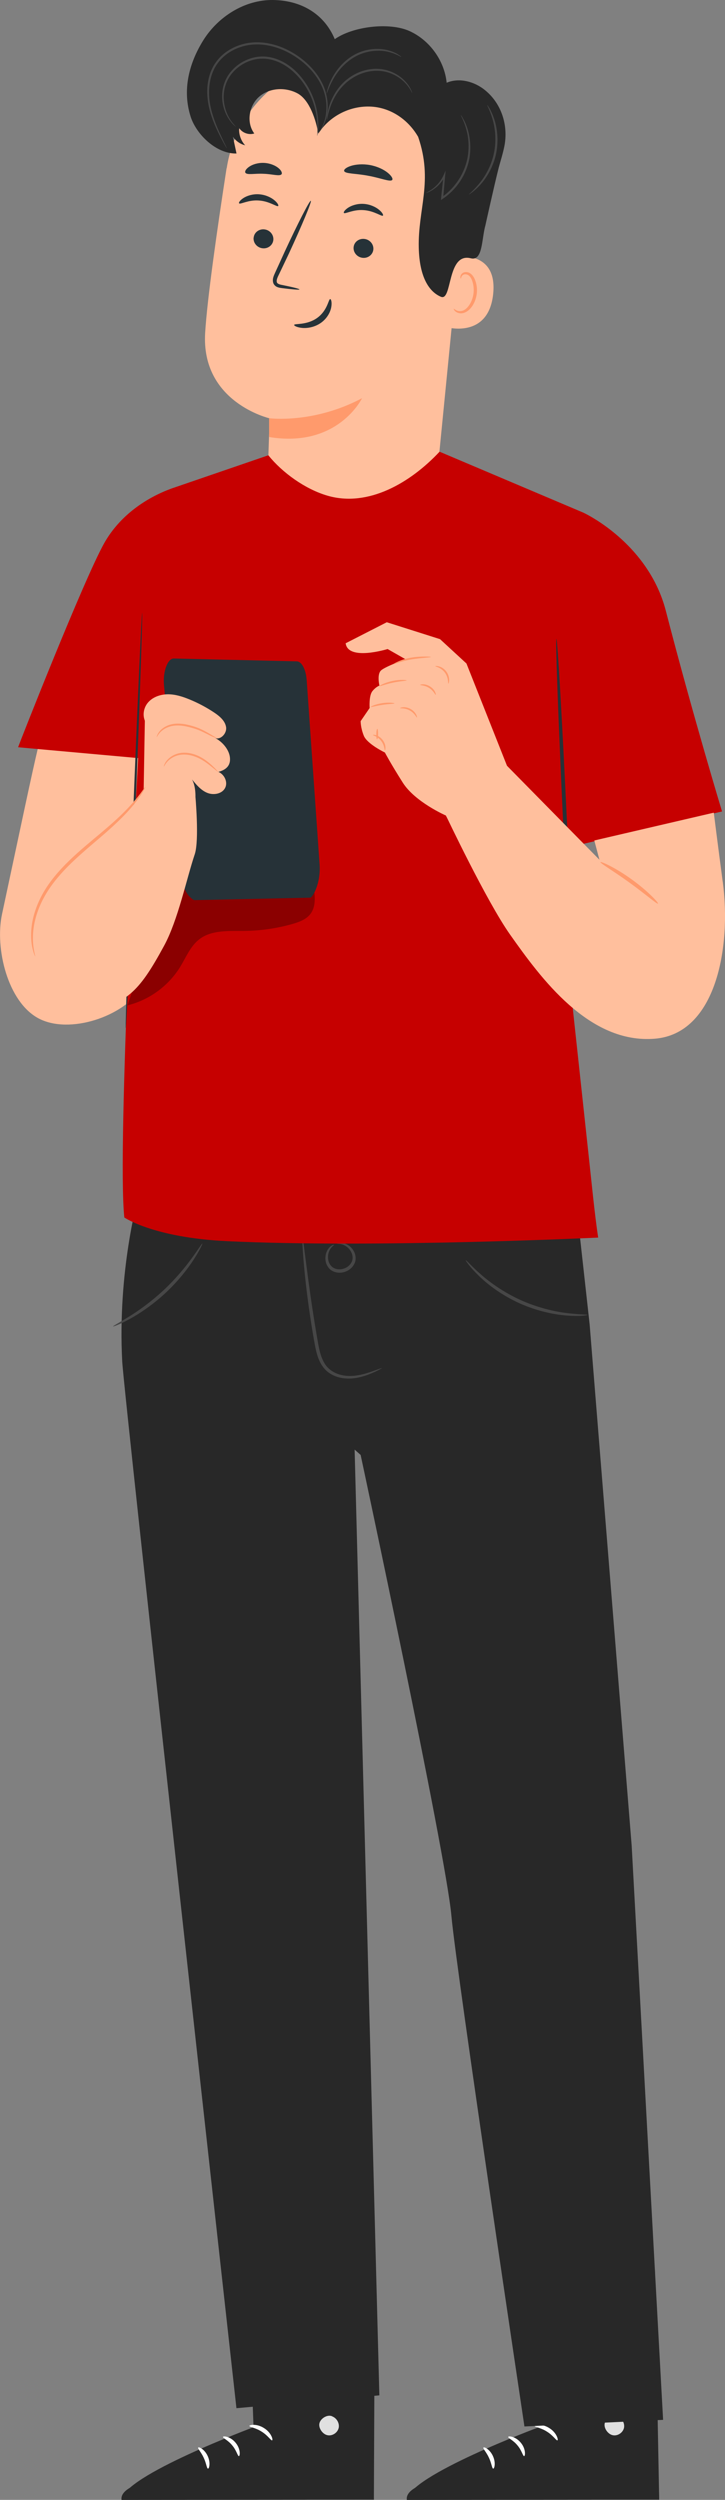 <?xml version="1.0" encoding="UTF-8"?>
<svg id="Shield" xmlns="http://www.w3.org/2000/svg" width="107.29" height="369.53" viewBox="0 0 107.29 369.53">
  <rect x="0" y="0" width="107.29" height="369.53" fill="#808080" stroke="none"/>
  <defs>
    <style>
      .cls-1 {
        fill: #263238;
      }

      .cls-2 {
        opacity: .3;
      }

      .cls-3 {
        fill: #c60000;
      }

      .cls-4 {
        fill: #fff;
      }

      .cls-5 {
        fill: #e0e0e0;
      }

      .cls-6 {
        fill: #ffbf9d;
      }

      .cls-7 {
        fill: #282828;
      }

      .cls-8 {
        fill: #474747;
      }

      .cls-9 {
        fill: #ff9a6c;
      }
    </style>
  </defs>
  <g>
    <g>
      <g>
        <path class="cls-6" d="M33.55,24.87c1.53-9.89,10.39-16.94,20.36-16.21l.99.07c10.64,1.4,15.4,11.23,13.7,21.83l-3.71,37.62-.18,7.78-25.35,2.3.54-16.42s-10.16-2.35-9.54-12.63c.3-4.97,1.75-15.14,3.17-24.34Z"/>
        <path class="cls-9" d="M39.83,61.82s6.53.87,13.75-2.96c0,0-3.57,7.42-13.76,5.74v-2.78Z"/>
        <path class="cls-1" d="M37.53,35.12c-.08.77.5,1.48,1.31,1.58.8.1,1.52-.44,1.61-1.21.08-.77-.5-1.48-1.3-1.58-.81-.1-1.53.44-1.61,1.21Z"/>
        <path class="cls-1" d="M35.39,30.06c.17.2,1.34-.54,2.92-.42,1.58.1,2.68.99,2.86.81.09-.08-.07-.44-.55-.84-.47-.4-1.29-.82-2.28-.89-.98-.07-1.84.24-2.34.57-.51.34-.7.67-.62.76Z"/>
        <path class="cls-1" d="M52.33,36.53c-.08.77.5,1.48,1.31,1.58.8.1,1.52-.44,1.61-1.21.08-.77-.5-1.48-1.31-1.58-.81-.1-1.53.44-1.61,1.21Z"/>
        <path class="cls-1" d="M50.89,31.48c.17.2,1.34-.54,2.92-.42,1.58.1,2.68.99,2.86.81.09-.08-.07-.44-.55-.84-.47-.4-1.29-.82-2.27-.89-.98-.07-1.84.24-2.34.57-.51.34-.7.67-.62.76Z"/>
        <path class="cls-1" d="M44.31,42.78c.01-.09-.95-.33-2.53-.65-.4-.07-.78-.18-.82-.46-.07-.3.13-.72.36-1.18.45-.95.92-1.94,1.42-2.98,1.97-4.25,3.43-7.76,3.26-7.83-.17-.08-1.91,3.3-3.88,7.55-.48,1.05-.93,2.05-1.37,3-.19.45-.49.95-.32,1.57.09.31.37.55.62.64.25.1.48.12.68.15,1.59.2,2.59.28,2.6.19Z"/>
        <path class="cls-1" d="M48.87,44.21c-.26-.03-.38,1.68-1.94,2.79-1.55,1.11-3.37.79-3.4,1.03-.03.11.38.36,1.15.44.75.08,1.88-.08,2.83-.76.95-.68,1.41-1.65,1.52-2.35.12-.71-.04-1.15-.16-1.15Z"/>
        <path class="cls-1" d="M50.93,25.27c.12.44,1.72.35,3.55.71,1.84.32,3.3.97,3.57.61.12-.18-.11-.6-.68-1.06-.57-.46-1.49-.92-2.6-1.13-1.1-.2-2.13-.1-2.83.12-.7.22-1.07.54-1.01.75Z"/>
        <path class="cls-1" d="M36.31,25.53c.25.38,1.37.09,2.68.16,1.31.03,2.4.42,2.68.06.12-.17-.02-.55-.48-.92-.45-.37-1.23-.71-2.13-.75-.9-.04-1.7.23-2.19.57-.49.34-.67.69-.56.88Z"/>
        <path class="cls-6" d="M66.23,40.44c.18-1.58,1.64-2.73,3.21-2.47,1.9.32,3.96,1.56,3.54,5.51-.74,7.01-7.62,4.82-7.61,4.62,0-.14.53-4.74.86-7.67Z"/>
        <path class="cls-9" d="M67.17,45.63s.11.1.31.21c.19.11.53.21.91.11.77-.19,1.52-1.3,1.68-2.56.08-.64.01-1.26-.16-1.78-.16-.54-.45-.93-.82-1.03-.36-.12-.65.07-.76.26-.11.19-.08.33-.12.34-.02.02-.14-.13-.05-.42.04-.14.14-.29.32-.41.18-.12.44-.16.69-.11.54.09.97.64,1.16,1.22.22.58.31,1.28.22,2-.19,1.41-1.05,2.65-2.1,2.84-.51.08-.9-.12-1.1-.3-.2-.2-.22-.36-.19-.37Z"/>
      </g>
      <g>
        <path class="cls-7" d="M71.84,33.29c-.58,2.01-.37,5.35-2.17,4.89-3.56-.9-2.71,6.41-4.42,5.69-1.69-.71-3.18-2.79-3.28-7.28-.13-5.71,2.16-9.83-.09-16.36-1.51-2.62-4.19-4.41-7.21-4.48-3.02-.07-5.94,1.46-7.57,4.01-.32-1.99-1.29-4.99-3.06-5.95-1.77-.96-4.14-.85-5.67.47-1.53,1.32-1.95,3.83-.74,5.45-.81.26-1.78-.08-2.24-.81-.07.93.26,1.88.89,2.56-.73-.18-1.38-.64-1.81-1.26.18.82.35,1.65.53,2.47-3,.08-5.94-2.83-6.78-5.42-1.26-3.92-.29-7.88,1.9-11.37C32.32,2.42,36.24-.04,40.37,0c4.12.04,7.58,1.99,9.17,5.79,2.68-1.89,8.1-2.55,11.08-1.19,2.98,1.36,5.15,4.37,5.48,7.63,1.87-.79,4.11-.18,5.68,1.1.13.11.26.22.38.33,2.16,1.99,3.04,5.02,2.49,7.9-.22,1.14-.61,2.33-.85,3.24-.69,2.73-1.96,8.48-1.96,8.48Z"/>
        <path class="cls-8" d="M34.92,18.75s-.09-.06-.24-.19c-.15-.13-.36-.34-.59-.65-.47-.6-1.02-1.61-1.18-2.98-.17-1.34.14-3.12,1.4-4.5,1.2-1.36,3.23-2.33,5.36-2.02,1.05.15,2.02.57,2.84,1.11.83.55,1.53,1.21,2.09,1.92,1.15,1.4,1.81,2.94,2.15,4.25.34,1.32.38,2.44.35,3.2-.03.38-.05.67-.09.87-.03.2-.05.3-.06.3-.09,0,.3-1.7-.41-4.31-.36-1.28-1.03-2.77-2.16-4.13-1.11-1.34-2.75-2.61-4.76-2.9-2.01-.29-3.95.62-5.1,1.91-1.2,1.29-1.53,2.98-1.39,4.28.13,1.33.63,2.33,1.06,2.94.43.61.76.88.73.91Z"/>
        <path class="cls-8" d="M33.54,21.89s-.08-.11-.21-.34c-.13-.23-.32-.57-.55-1.01-.45-.89-1.14-2.18-1.65-3.91-.25-.86-.44-1.85-.46-2.91-.02-1.06.13-2.22.61-3.33.47-1.11,1.31-2.14,2.41-2.86,1.1-.72,2.42-1.18,3.81-1.26,1.39-.09,2.75.18,3.97.63,1.22.46,2.31,1.11,3.25,1.85,1.89,1.47,3.13,3.38,3.55,5.15.44,1.77.16,3.29-.21,4.22-.18.47-.39.81-.52,1.03-.15.22-.24.33-.25.32-.03-.02.33-.46.66-1.39.32-.92.56-2.41.11-4.12-.44-1.71-1.66-3.55-3.51-4.98-1.83-1.42-4.32-2.56-7.02-2.4-1.34.08-2.61.52-3.67,1.21-1.05.69-1.86,1.66-2.31,2.72-.46,1.06-.62,2.18-.61,3.22,0,1.04.18,2,.42,2.86.48,1.71,1.13,3.02,1.55,3.92.2.43.37.77.5,1.04.11.24.17.37.16.37Z"/>
        <path class="cls-8" d="M69.36,28.75s.65-.53,1.5-1.54c.85-1,1.83-2.6,2.24-4.58.41-1.98.15-3.84-.23-5.09-.38-1.27-.82-1.98-.76-2.01.02,0,.14.16.33.48.19.33.43.82.65,1.46.45,1.27.75,3.18.33,5.22-.42,2.04-1.47,3.68-2.38,4.66-.46.5-.87.86-1.17,1.08-.3.23-.48.33-.49.31Z"/>
        <path class="cls-8" d="M62.97,28.55s.35-.16.91-.54c.54-.38,1.29-1.05,1.77-2.13l.3-.67-.07.73c-.09.99-.19,2.13-.3,3.36l-.23-.14c.83-.56,1.63-1.32,2.29-2.25.84-1.17,1.35-2.47,1.57-3.7.21-1.23.15-2.37-.02-3.3-.36-1.87-1.06-2.87-.99-2.9,0,0,.05.05.13.17.08.12.18.3.31.54.25.48.56,1.2.76,2.15.2.94.29,2.12.09,3.39-.21,1.27-.73,2.62-1.6,3.83-.68.95-1.52,1.74-2.38,2.31l-.26.17.03-.31c.13-1.23.25-2.37.36-3.35l.23.06c-.53,1.13-1.33,1.79-1.92,2.15-.29.18-.54.29-.71.35-.17.06-.26.08-.27.07Z"/>
        <path class="cls-8" d="M61.02,13.77c-.06.04-.36-1-1.62-2.03-.63-.5-1.49-.97-2.53-1.17-1.03-.21-2.23-.12-3.38.31-1.15.43-2.12,1.12-2.83,1.91-.72.78-1.2,1.63-1.52,2.37-.64,1.49-.7,2.53-.77,2.51-.02,0-.02-.26.05-.71.07-.46.21-1.11.51-1.88.31-.77.78-1.65,1.51-2.48.73-.83,1.74-1.56,2.93-2.01,1.2-.44,2.46-.53,3.54-.29,1.09.23,1.98.75,2.61,1.29.63.55,1.02,1.11,1.23,1.52.1.21.18.37.21.49.04.12.06.18.05.18Z"/>
        <path class="cls-8" d="M59.38,8.41c-.03.06-.68-.46-1.94-.75-1.23-.3-3.1-.25-4.82.68-1.72.94-2.82,2.43-3.41,3.55-.61,1.13-.8,1.92-.86,1.91-.02,0,.01-.21.11-.56.1-.35.27-.86.56-1.45.56-1.17,1.67-2.74,3.46-3.72,1.8-.98,3.76-.98,5.02-.62.64.18,1.12.41,1.43.61.31.2.46.33.45.35Z"/>
      </g>
    </g>
    <g>
      <path class="cls-7" d="M36.81,339.56l.71,19.23s-19.31,7.18-19.53,10.74l37.34-.03.13-30.01-18.65.07Z"/>
      <path class="cls-5" d="M49.06,357.16c.72.2,1.22,1.01,1.06,1.74-.17.73-.99,1.25-1.71,1.06-.73-.18-1.36-1.14-1.11-1.85.25-.71,1.25-1.26,1.91-.91"/>
      <path class="cls-7" d="M55.33,369.5l-.11-3.03-35.76,1.16s-1.66.72-1.47,1.9l37.34-.03Z"/>
      <path class="cls-4" d="M36.91,358.6c0,.18.92.26,1.82.85.91.56,1.38,1.35,1.54,1.28.17-.04-.1-1.13-1.2-1.81-1.09-.7-2.19-.48-2.16-.31Z"/>
      <path class="cls-4" d="M33,360.22c-.04.18.75.49,1.37,1.26.64.75.8,1.59.98,1.58.17.03.3-1.04-.49-1.98-.78-.95-1.85-1.03-1.86-.85Z"/>
      <path class="cls-4" d="M30.78,364.91c.17.04.42-.87-.05-1.87-.46-1-1.32-1.39-1.4-1.24-.1.15.45.69.82,1.51.39.82.44,1.58.63,1.6Z"/>
      <path class="cls-4" d="M37.24,354.2c.08.17.91-.09,1.94-.02,1.03.05,1.83.39,1.93.24.11-.13-.68-.81-1.89-.87-1.21-.07-2.07.51-1.98.65Z"/>
    </g>
    <g>
      <path class="cls-7" d="M79.03,339.56l.71,19.23s-19.31,7.18-19.53,10.74l37.34-.03-.64-34-17.88,4.05Z"/>
      <path class="cls-5" d="M91.28,357.16c.72.2,1.22,1.01,1.06,1.74-.17.73-.99,1.25-1.71,1.06-.73-.18-1.36-1.14-1.11-1.85.25-.71,1.25-1.26,1.91-.91"/>
      <path class="cls-7" d="M97.55,369.5l-.11-3.03-35.76,1.16s-1.66.72-1.47,1.9l37.34-.03Z"/>
      <path class="cls-4" d="M79.13,358.6c0,.18.92.26,1.82.85.91.56,1.38,1.35,1.54,1.28.17-.04-.1-1.13-1.2-1.81-1.09-.7-2.19-.48-2.16-.31Z"/>
      <path class="cls-4" d="M75.21,360.22c-.04.18.75.49,1.37,1.26.64.75.8,1.59.98,1.58.17.03.3-1.04-.49-1.98-.78-.95-1.85-1.03-1.86-.85Z"/>
      <path class="cls-4" d="M72.99,364.91c.17.04.42-.87-.05-1.87-.46-1-1.32-1.39-1.4-1.24-.1.15.45.69.82,1.51.39.82.44,1.58.63,1.6Z"/>
      <path class="cls-4" d="M79.45,354.2c.08.17.91-.09,1.94-.02,1.03.05,1.83.39,1.93.24.11-.13-.68-.81-1.89-.87-1.21-.07-2.07.51-1.98.65Z"/>
    </g>
    <g>
      <path class="cls-7" d="M20.45,177.01s-3.08,10.89-2.36,24.27c.28,5.17,16.9,154.7,16.9,154.7l21.15-1.9-3.66-139.8.89.79s12.6,58.82,13.43,68.11c.75,8.36,10.81,75.5,10.81,75.5l20.52-.98-4.65-84.87-6.22-77.05-2.49-22.45-64.31,3.68Z"/>
      <path class="cls-8" d="M56.55,202.22s-.34.22-.99.53c-.66.29-1.63.74-2.94.95-.65.1-1.39.12-2.17-.03-.77-.15-1.59-.5-2.24-1.14-.65-.64-1.07-1.52-1.32-2.44-.26-.92-.39-1.88-.57-2.85-.66-3.89-1.09-7.45-1.32-10.02-.12-1.29-.19-2.33-.23-3.05-.04-.72-.04-1.12,0-1.13.03,0,.1.39.2,1.11.1.82.23,1.83.39,3.03.33,2.56.81,6.09,1.47,9.98.34,1.92.55,3.87,1.72,5.04,1.17,1.15,2.82,1.3,4.04,1.15,1.26-.16,2.24-.55,2.91-.78.68-.25,1.05-.38,1.07-.35Z"/>
      <path class="cls-8" d="M49.88,183.84s.16-.12.49-.13c.33-.02.82.09,1.31.45.46.36.95.99.95,1.84.02.86-.67,1.69-1.55,1.99-.87.32-1.93.1-2.45-.59-.53-.67-.54-1.46-.4-2.03.15-.58.47-.98.74-1.17.27-.2.46-.22.46-.2.06.07-.67.38-.86,1.44-.08.5-.02,1.17.41,1.66.41.5,1.21.67,1.94.41.73-.25,1.25-.88,1.26-1.53.03-.65-.34-1.22-.71-1.56-.81-.71-1.58-.5-1.57-.59Z"/>
      <path class="cls-8" d="M86.96,194.39s-.28.07-.8.11c-.52.04-1.28.04-2.21-.03-1.86-.13-4.43-.64-7.05-1.81-2.61-1.18-4.71-2.76-6.04-4.07-.67-.65-1.17-1.21-1.49-1.63-.32-.41-.48-.65-.45-.67.07-.06.8.83,2.18,2.04,1.37,1.22,3.45,2.72,6,3.87,2.56,1.14,5.06,1.7,6.88,1.91,1.83.22,2.97.18,2.98.27Z"/>
      <path class="cls-8" d="M29.95,183.81c.05.03-.37.97-1.28,2.37-.9,1.4-2.33,3.23-4.2,4.97-1.87,1.73-3.8,3.02-5.27,3.82-1.46.8-2.44,1.15-2.46,1.1-.03-.07.88-.54,2.28-1.4,1.4-.86,3.27-2.18,5.11-3.88,1.84-1.71,3.28-3.47,4.25-4.8.97-1.33,1.5-2.21,1.57-2.17Z"/>
    </g>
    <g>
      <g>
        <path class="cls-6" d="M8.97,99.35c-3.15,9.17-2.8,8.39-8.67,35.78-1.08,5.05.83,12.96,5.39,15.4,4.56,2.44,12.66-.24,15.37-4.64l4.37-41.35-16.45-5.19Z"/>
        <path class="cls-3" d="M84.77,149.04l-.12-21.79.09-2.14,22.11-5.16s-4.34-14.3-8.32-29.67c-2.3-8.87-9.95-13.34-11.8-14.3h0s-.4-.2-.4-.2c0,0,0,0,0,0h0l-21.28-9.01c-4.3,4.59-10.56,8.26-16.59,6.5-3.3-.96-6.68-3.4-8.75-5.97l-14.35,4.92h0c-3.68,1.35-7.58,3.92-9.92,8.04-3,5.31-12.59,29.65-12.76,30.2l17.76,1.6s-3.15,57.61-2.04,67.91c0,0,4.31,2.98,15.2,3.5,22.07,1.04,54.92-.53,54.92-.53-.51-3.33-1.05-8.88-1.36-11.69l-2.4-22.21Z"/>
        <path class="cls-1" d="M21.04,90.6c.09,0-.38,13.74-1.05,30.69-.67,16.95-1.29,30.68-1.38,30.68-.09,0,.38-13.74,1.05-30.69.67-16.94,1.29-30.68,1.38-30.67Z"/>
      </g>
      <path class="cls-1" d="M82.34,94.44c-.16,0,.29,12.2,1,27.23.71,15.03,1.41,27.21,1.57,27.21.16,0-.29-12.2-1-27.23-.71-15.03-1.41-27.21-1.57-27.2Z"/>
      <g>
        <path class="cls-6" d="M106.95,130.32c-.72-5.41-1.32-10.19-1.32-10.19l-17.68,4.11.76,2.85-13.67-13.88-2.16.19-6.88,7.16s6,12.67,9.49,17.6c4.54,6.42,11.67,16.2,21.44,15.38,9.03-.76,11.32-13.5,10.03-23.2Z"/>
        <path class="cls-9" d="M97.37,133.56c.11-.1-1.51-1.86-3.89-3.57-2.37-1.72-4.55-2.69-4.62-2.55-.08.15,1.95,1.33,4.28,3.02,2.34,1.68,4.1,3.23,4.22,3.11Z"/>
        <g>
          <path class="cls-6" d="M51.17,95.08l6.07-3.1,7.88,2.5,3.91,3.6,6,15.12,4.81,6.09-8.49,11.06-5.37-9.8s-4.56-1.99-6.38-4.87c-1.82-2.87-2.64-4.44-2.64-4.44,0,0-2.63-1.26-3.12-2.48-.49-1.21-.47-2.16-.47-2.16l1.33-1.94s-.13-1.81.4-2.48c.53-.67,1.05-.83,1.05-.83,0,0-.39-1.64.22-2.23.61-.59,3.64-1.67,3.64-1.67h0l-2.65-1.51s-5.88,1.82-6.21-.87Z"/>
          <path class="cls-9" d="M60.19,100.57c0,.08-.93.1-2.04.34-1.11.23-1.97.59-2.01.52-.03-.06.8-.53,1.95-.77,1.15-.25,2.1-.15,2.1-.08Z"/>
          <path class="cls-9" d="M58.37,103.97c0,.08-.8.07-1.76.22-.96.14-1.72.38-1.74.31-.03-.06.71-.42,1.71-.56.99-.15,1.8-.03,1.8.03Z"/>
          <path class="cls-9" d="M55.8,109.28c-.07,0-.12-.35-.11-.77,0-.43.07-.77.15-.77.07,0,.12.35.11.77,0,.43-.07.77-.15.77Z"/>
          <path class="cls-9" d="M56.96,110.92c-.07,0-.03-.74-.56-1.4-.51-.68-1.24-.81-1.22-.88,0-.03.19-.05.48.04.29.09.66.31.95.68.29.37.42.78.43,1.08.02.3-.05.48-.08.48Z"/>
          <path class="cls-9" d="M61.71,106.07c-.07.03-.33-.64-1.06-1.04-.72-.42-1.43-.28-1.44-.36,0-.03.16-.11.45-.13.29-.02.71.04,1.11.27.4.22.67.55.81.81.14.26.15.45.12.46Z"/>
          <path class="cls-9" d="M64.48,102.71c-.07.03-.31-.6-.97-1.01-.65-.43-1.32-.38-1.33-.46,0-.03.16-.09.44-.09.28,0,.67.1,1.03.33.36.23.61.54.73.79.12.25.13.43.1.43Z"/>
          <path class="cls-9" d="M66.34,101.06s-.02-.21-.06-.52c-.04-.31-.16-.73-.44-1.11-.28-.38-.65-.62-.94-.75-.29-.13-.49-.17-.48-.21,0-.03.22-.06.55.04.33.09.76.33,1.08.76.32.43.42.92.42,1.26,0,.34-.09.54-.12.53Z"/>
          <path class="cls-9" d="M63.76,97.11c0,.09-1.27.11-2.8.35-1.53.24-2.69.77-2.72.7-.03-.05,1.1-.71,2.68-.96.78-.13,1.5-.15,2.01-.15.52,0,.83.03.83.06Z"/>
        </g>
      </g>
    </g>
  </g>
  <g class="cls-2">
    <path d="M46.46,131.26c-.22-1.76-.48-3.59-1.5-5.04-1.78-2.51-5.27-3.04-8.34-2.89-3.07.15-6.25.75-9.14-.3l-8.61,25.58c3.2-.78,6.05-2.86,7.78-5.66.88-1.43,1.52-3.09,2.85-4.11,1.83-1.41,4.38-1.2,6.69-1.23,2.42-.03,4.83-.38,7.16-1.05.99-.29,2.01-.67,2.62-1.5.78-1.06.65-2.51.48-3.81Z"/>
  </g>
  <g>
    <g>
      <path class="cls-1" d="M24.27,101.31l2.68,28.47c.15,1.58.76,2.68,1.76,3.28l17.27-.37c.7-.64,1.47-2.67,1.32-4.84l-1.91-27.25c-.11-1.64-.73-2.82-1.47-2.84l-18.19-.42c-.93-.02-1.65,1.94-1.46,3.97Z"/>
      <path class="cls-6" d="M21.76,107.04c-.73-.84-.63-2.21.06-3.09.69-.88,1.84-1.3,2.96-1.32,1.12-.02,2.21.33,3.24.75,1.28.52,2.5,1.17,3.65,1.93.81.54,1.65,1.23,1.79,2.19.14.96-.93,2.03-1.76,1.53,1.09.49,2.17,1.68,2.32,2.89.15,1.22-.52,1.86-1.7,2.18.89.37,1.43,1.51,1,2.36-.45.9-1.72,1.12-2.65.74-.93-.38-1.61-1.19-2.25-1.98.64,1.17.59,3.04.31,4.34-2.57-.95-5.11-3.81-4.35-6.53-1.25-.99-1.82-3.02-1.03-4.41-1.04-.35-2.19-1.97-2.08-3.07"/>
    </g>
    <path class="cls-6" d="M21.47,104.55l-.21,12.17-3.16,4.75-14.48,12.94s2.15,17.59,8.68,15.67c6.53-1.92,8.12-3.17,11.98-10.27,2.07-3.8,3.34-9.98,4.54-13.53.7-2.08.08-8.78.08-8.78l-7.44-12.95Z"/>
    <path class="cls-9" d="M32.28,114.12s-.43-.33-1.1-.88c-.67-.54-1.65-1.28-2.92-1.58-.63-.15-1.26-.16-1.8-.04-.54.12-1,.37-1.33.63-.67.53-.83,1.09-.88,1.06-.01,0,0-.14.11-.37.1-.23.3-.54.64-.84.34-.3.81-.58,1.4-.73.58-.15,1.26-.14,1.93.02,1.35.32,2.34,1.13,2.99,1.71.65.6,1,1.01.97,1.04Z"/>
    <path class="cls-9" d="M32.11,109.16s-.54-.18-1.35-.6c-.41-.2-.88-.45-1.44-.67-.55-.21-1.19-.39-1.86-.53-.67-.13-1.32-.16-1.9-.06-.57.1-1.06.32-1.42.58-.73.52-.89,1.1-.94,1.07-.01,0,0-.15.12-.39.11-.23.33-.56.7-.85.37-.29.88-.56,1.49-.67.61-.12,1.3-.09,2,.04.69.14,1.33.33,1.9.56.57.24,1.04.51,1.44.73.78.46,1.27.74,1.25.78Z"/>
    <path class="cls-9" d="M5.2,141.4c.12-.01-.64-1.73-.18-4.53.23-1.38.77-3,1.71-4.6.93-1.61,2.27-3.19,3.82-4.69,1.56-1.5,3.16-2.82,4.59-4.05,1.43-1.23,2.68-2.4,3.66-3.45.97-1.05,1.68-1.99,2.11-2.66.44-.67.62-1.08.6-1.09-.03-.02-.28.35-.75.98-.48.63-1.21,1.52-2.2,2.53-.99,1.01-2.26,2.14-3.7,3.35-1.44,1.21-3.06,2.52-4.63,4.04-1.57,1.52-2.93,3.14-3.87,4.81-.94,1.67-1.47,3.34-1.66,4.77-.19,1.44-.07,2.62.11,3.4.1.39.18.69.27.89.08.2.12.3.14.29Z"/>
  </g>
</svg>